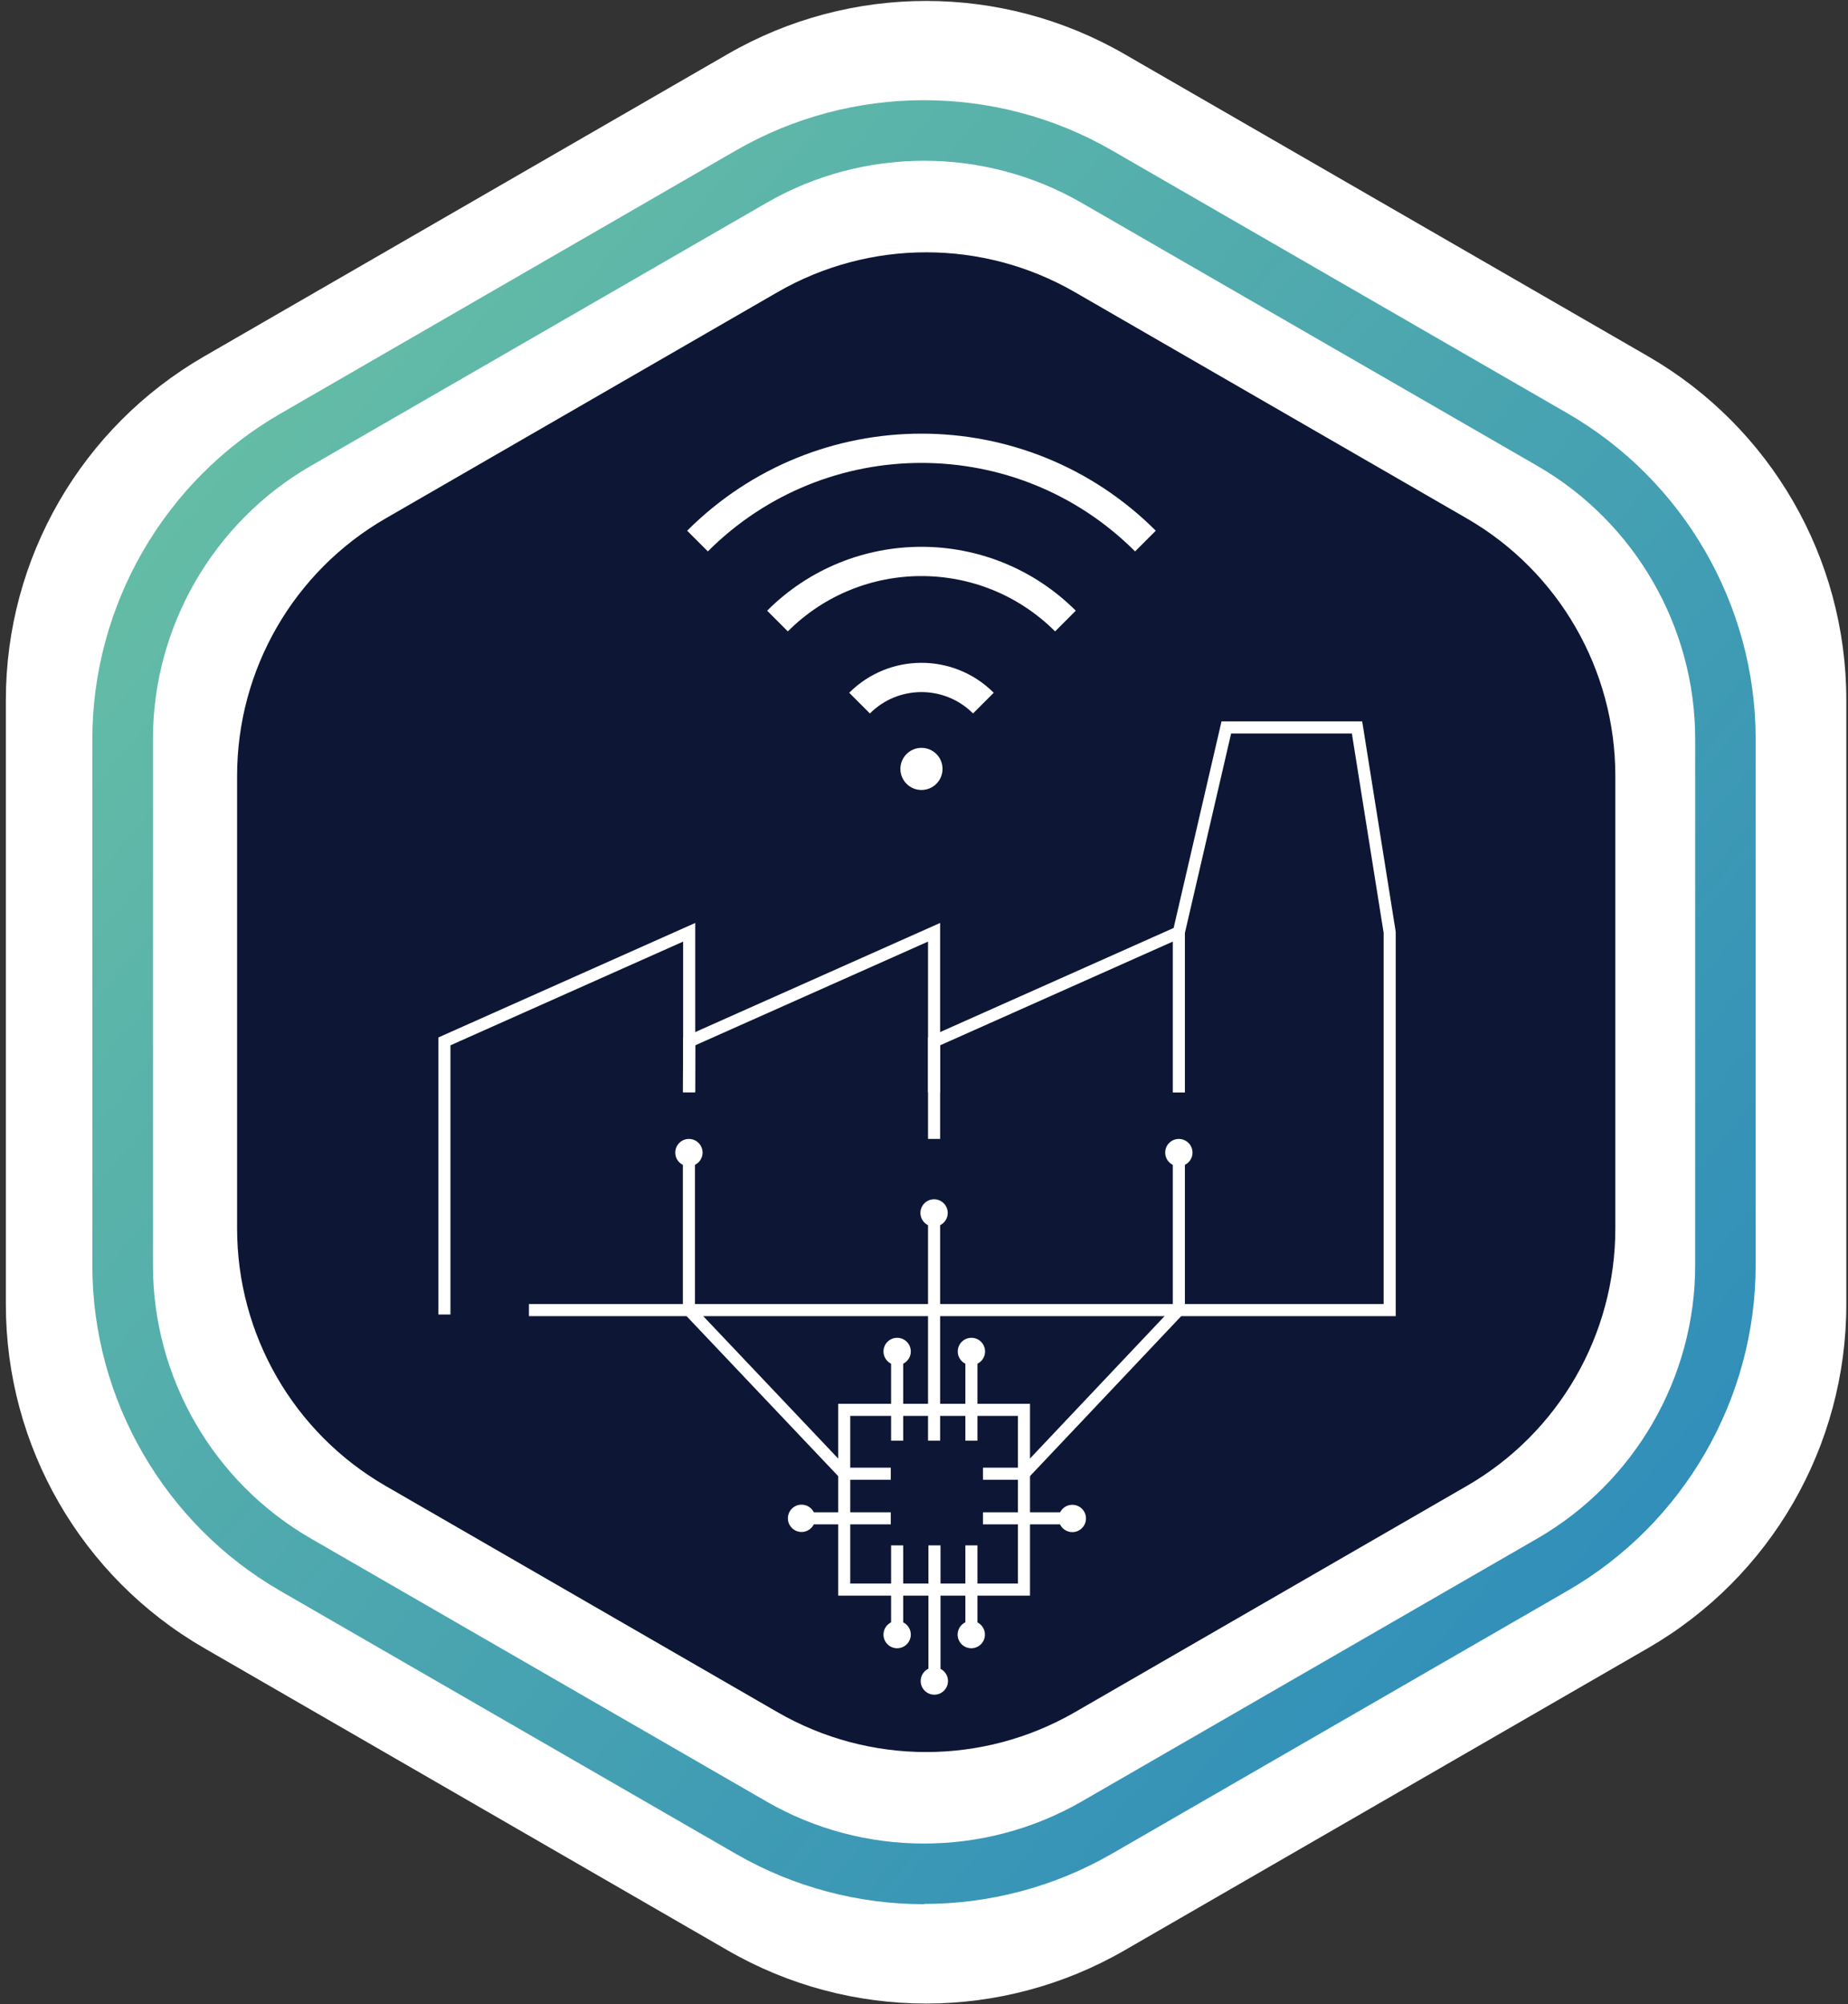 <svg xmlns="http://www.w3.org/2000/svg" xmlns:xlink="http://www.w3.org/1999/xlink" id="Capa_1" viewBox="0 0 142.09 154.11"><rect x="0" y="0" width="142.09" height="154.11" fill="#333333" stroke="none"/><defs><style>      .cls-1 {        fill: #0d1735;      }      .cls-2 {        fill: #fff;      }      .cls-3 {        stroke-width: .93px;      }      .cls-3, .cls-4 {        fill: none;        stroke: #fff;        stroke-miterlimit: 10;      }      .cls-5 {        fill: url(#Degradado_sin_nombre_14);      }      .cls-4 {        stroke-width: 2.25px;      }    </style><linearGradient id="Degradado_sin_nombre_14" data-name="Degradado sin nombre 14" x1="-3.13" y1="15.8" x2="148.93" y2="141.39" gradientUnits="userSpaceOnUse"><stop offset="0" stop-color="#6ec5a2"></stop><stop offset="1" stop-color="#2584be"></stop></linearGradient></defs><path class="cls-2" d="M141.96,100.29v-46.48c0-10.9-5.81-20.97-15.25-26.42L86.46,4.16c-9.44-5.45-21.07-5.45-30.51,0L15.7,27.4C6.26,32.85.45,42.92.45,53.82v46.48c0,10.9,5.81,20.97,15.25,26.42l40.25,23.24c9.44,5.45,21.07,5.45,30.51,0l40.25-23.24c9.44-5.45,15.25-15.52,15.25-26.42Z"></path><g><path class="cls-1" d="M124.2,94.46v-34.81c0-8.16-4.35-15.71-11.42-19.79l-30.14-17.4c-7.07-4.08-15.78-4.08-22.85,0l-30.14,17.4c-7.07,4.08-11.42,11.62-11.42,19.79v34.81c0,8.16,4.35,15.71,11.42,19.79l30.14,17.4c7.07,4.08,15.78,4.08,22.85,0l30.14-17.4c7.07-4.08,11.42-11.62,11.42-19.79Z"></path><path class="cls-5" d="M71.05,146.41c-5,0-9.99-1.29-14.45-3.86l-35.05-20.23c-8.91-5.14-14.45-14.73-14.45-25.02v-40.47c0-10.29,5.54-19.88,14.45-25.02L56.6,11.56c8.91-5.14,19.98-5.14,28.89,0l35.05,20.23c8.91,5.15,14.45,14.74,14.45,25.02v40.47c0,10.29-5.54,19.88-14.45,25.02l-35.05,20.23c-4.46,2.57-9.45,3.86-14.45,3.86ZM71.05,12.36c-4.19,0-8.38,1.08-12.12,3.24l-35.05,20.23c-7.47,4.32-12.12,12.36-12.12,20.99v40.47c0,8.63,4.64,16.67,12.12,20.99l35.05,20.23c7.47,4.32,16.76,4.31,24.24,0l35.05-20.23c7.47-4.32,12.12-12.36,12.12-20.99v-40.47c0-8.63-4.64-16.67-12.12-20.99l-35.05-20.23c-3.74-2.16-7.93-3.24-12.12-3.24Z"></path></g><g><polyline class="cls-3" points="52.97 88.57 52.97 100.71 64.91 113.31 68.49 113.31"></polyline><path class="cls-2" d="M51.92,88.62c0-.58.47-1.05,1.05-1.05s1.05.47,1.05,1.05-.47,1.05-1.05,1.05-1.05-.47-1.05-1.05Z"></path></g><g><line class="cls-3" x1="71.82" y1="110.77" x2="71.82" y2="93.2"></line><path class="cls-2" d="M72.87,93.26c0-.58-.47-1.05-1.05-1.05s-1.05.47-1.05,1.05.47,1.05,1.05,1.05,1.05-.47,1.05-1.05Z"></path></g><path class="cls-4" d="M66.09,54.06c2.63-2.63,6.89-2.63,9.52,0"></path><path class="cls-4" d="M59.78,47.75c6.11-6.11,16.02-6.11,22.14,0"></path><path class="cls-4" d="M53.63,41.6c9.51-9.51,24.93-9.51,34.44,0"></path><circle class="cls-2" cx="70.85" cy="59.12" r="1.62"></circle><polyline class="cls-3" points="52.99 83.98 52.99 71.68 34.17 80.07 34.17 101.07"></polyline><polyline class="cls-3" points="52.97 83.98 52.99 80.07 71.82 71.68 71.82 84"></polyline><polyline class="cls-3" points="90.64 84 90.64 71.68 71.82 80.07 71.82 87.57"></polyline><polyline class="cls-3" points="90.64 71.68 94.29 55.93 104.34 55.93 106.85 71.68 106.85 100.73 40.67 100.73"></polyline><rect class="cls-3" x="64.91" y="108.4" width="13.82" height="13.82"></rect><g><polyline class="cls-3" points="90.64 88.57 90.64 100.71 78.73 113.31 75.58 113.31"></polyline><path class="cls-2" d="M89.59,88.62c0-.58.47-1.05,1.05-1.05s1.05.47,1.05,1.05-.47,1.05-1.05,1.05-1.05-.47-1.05-1.05Z"></path></g><g><line class="cls-3" x1="68.98" y1="110.77" x2="68.98" y2="103.85"></line><path class="cls-2" d="M70.03,103.91c0-.58-.47-1.05-1.05-1.05s-1.05.47-1.05,1.05.47,1.05,1.05,1.05,1.05-.47,1.05-1.05Z"></path></g><g><line class="cls-3" x1="74.69" y1="110.77" x2="74.69" y2="103.85"></line><path class="cls-2" d="M75.74,103.91c0-.58-.47-1.05-1.05-1.05s-1.05.47-1.05,1.05.47,1.05,1.05,1.05,1.05-.47,1.05-1.05Z"></path></g><g><line class="cls-3" x1="75.58" y1="116.74" x2="82.5" y2="116.74"></line><path class="cls-2" d="M82.45,117.8c.58,0,1.05-.47,1.05-1.05s-.47-1.05-1.05-1.05-1.05.47-1.05,1.05.47,1.05,1.05,1.05Z"></path></g><g><line class="cls-3" x1="68.49" y1="116.74" x2="61.58" y2="116.74"></line><path class="cls-2" d="M61.63,115.69c-.58,0-1.05.47-1.05,1.05s.47,1.05,1.05,1.05,1.05-.47,1.05-1.05-.47-1.05-1.05-1.05Z"></path></g><g><line class="cls-3" x1="71.85" y1="118.82" x2="71.85" y2="129.3"></line><path class="cls-2" d="M70.79,129.25c0,.58.47,1.05,1.05,1.05s1.05-.47,1.05-1.05-.47-1.05-1.05-1.05-1.05.47-1.05,1.05Z"></path></g><g><line class="cls-3" x1="74.69" y1="118.82" x2="74.69" y2="125.73"></line><path class="cls-2" d="M73.63,125.68c0,.58.47,1.05,1.05,1.05s1.05-.47,1.05-1.05-.47-1.05-1.05-1.05-1.05.47-1.05,1.05Z"></path></g><g><line class="cls-3" x1="68.98" y1="118.82" x2="68.98" y2="125.73"></line><path class="cls-2" d="M67.93,125.68c0,.58.47,1.05,1.05,1.05s1.05-.47,1.05-1.05-.47-1.05-1.05-1.05-1.05.47-1.05,1.05Z"></path></g></svg>